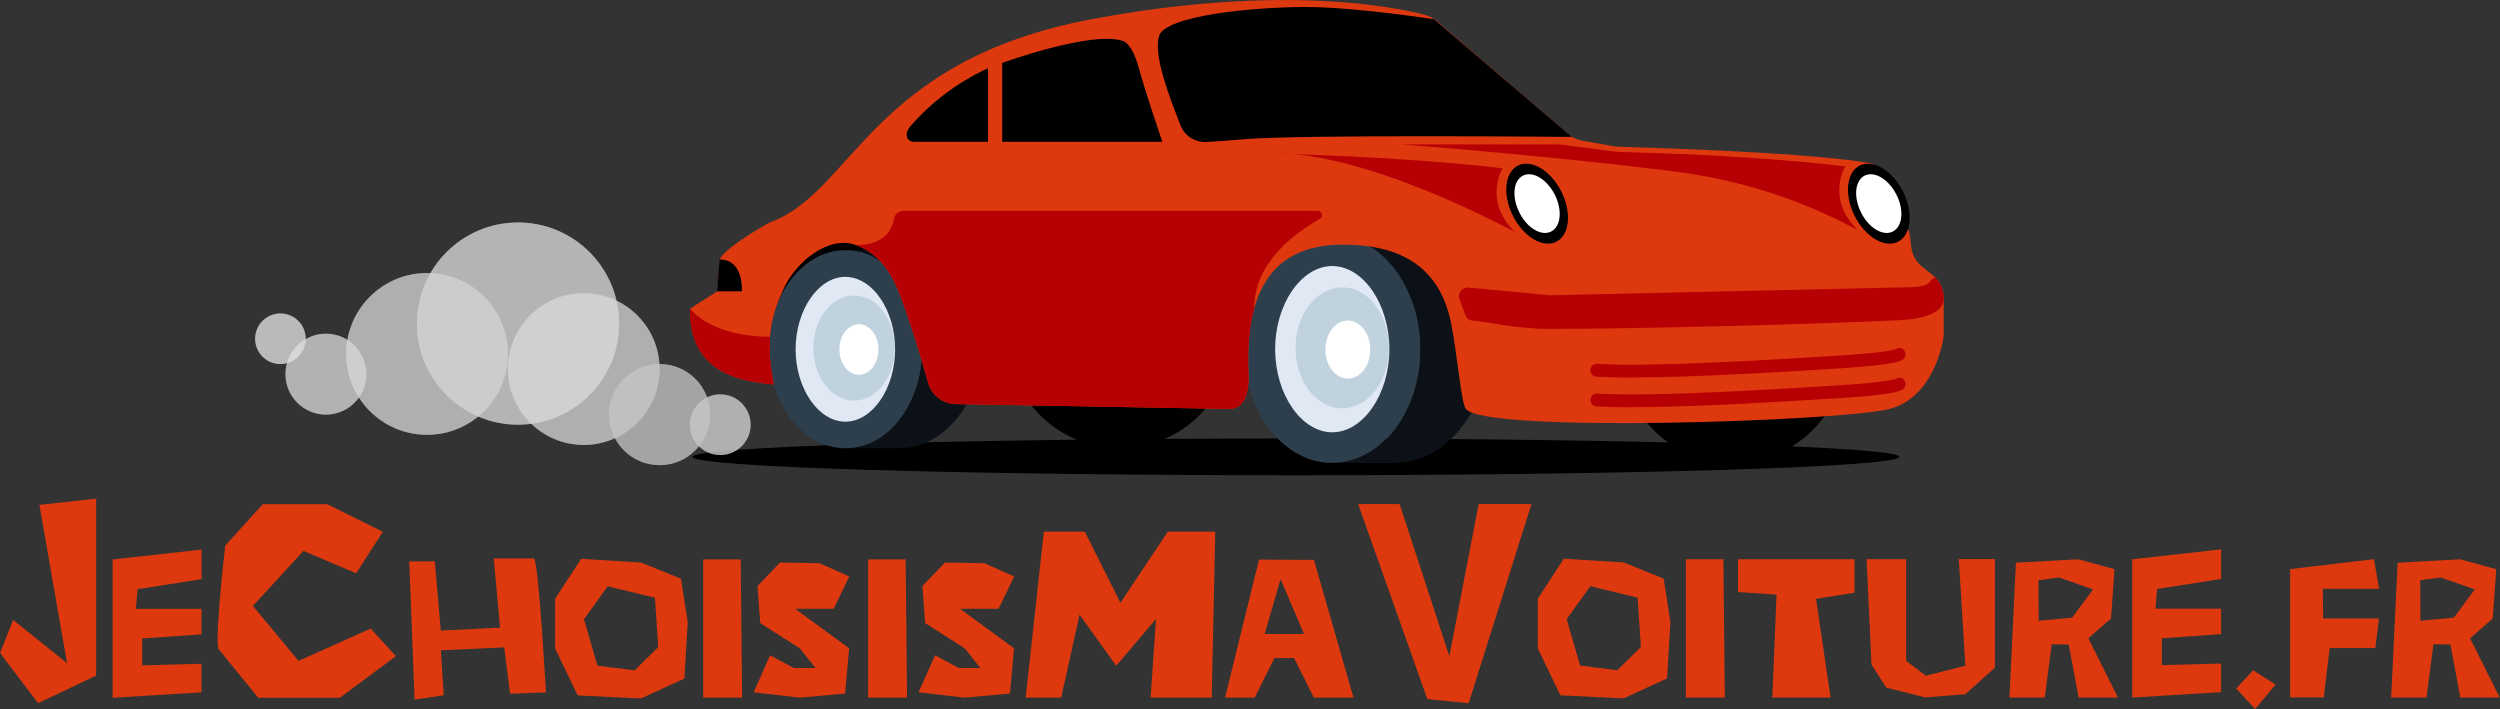 <?xml version="1.0" encoding="UTF-8"?>
<svg id="Calque_1" data-name="Calque 1" xmlns="http://www.w3.org/2000/svg" xmlns:xlink="http://www.w3.org/1999/xlink" viewBox="0 0 247.23 70.13">
  <rect x="0" y="0" width="247.23" height="70.13" fill="#333333" stroke="none"/>
  <defs>
    <style>
      .cls-1 {
        clip-path: url(#clippath);
      }

      .cls-2 {
        fill: none;
      }

      .cls-2, .cls-3, .cls-4, .cls-5, .cls-6, .cls-7, .cls-8, .cls-9, .cls-10, .cls-11, .cls-12, .cls-13, .cls-14, .cls-15, .cls-16 {
        stroke-width: 0px;
      }

      .cls-4 {
        fill: rgba(228, 228, 228, .53);
      }

      .cls-5 {
        fill: rgba(214, 214, 214, .53);
      }

      .cls-6 {
        fill: rgba(217, 217, 217, .53);
      }

      .cls-7 {
        fill: rgba(207, 207, 207, .53);
      }

      .cls-8 {
        fill: rgba(187, 187, 187, .53);
      }

      .cls-9 {
        fill: rgba(210, 209, 209, .53);
      }

      .cls-10 {
        fill: #2d3f4d;
      }

      .cls-11 {
        fill: #0c1117;
      }

      .cls-12 {
        fill: #e0e8f3;
      }

      .cls-13 {
        fill: #de390e;
      }

      .cls-14 {
        fill: #c0d2de;
      }

      .cls-15 {
        fill: #b70004;
      }

      .cls-16 {
        fill: #fff;
      }
    </style>
    <clipPath id="clippath">
      <rect class="cls-2" x="68.23" width="124" height="47"/>
    </clipPath>
  </defs>
  <path class="cls-13" d="m0,64.58l1.3-3.27,5.33,4.27-2.73-15.65,5.61-.62v17.5l-5.74,2.73-3.76-4.96Zm11.14,4.42v-13.67l8.79-.98v2.93l-6.33.98-.16,1.95h6.48v2.52l-5.86.41v2.66l5.86-.16v2.83l-8.79.53Zm22.48,0h-8.08l-3.83-4.7c-.13-.02-.19-.41-.19-1.19,0-1.54.25-4.59.75-9.15l3.72-4.1h6.37l5.5,2.73-2.64,4.1-5.21-2.21-5,5.44,4.51,5.44,7.14-3.2,2.49,2.73-5.52,4.1Zm6.84-13.48h2.54l.59,6.84,5.86-.29-.62-6.84h3.96c.27,0,.67,4.41,1.21,13.24l-3.56.13-.58-4.58-6.26.29.28,4.45-2.88.43-.53-13.67Zm17.01-.26l5.92.37,3.95,1.6.67,4.29-.33,5.58-4.29,1.97-6.26-.3-2.23-4.63v-4.93l2.57-3.95Zm2.63,2.71l-2.35,3.27,1.33,4.59,3.68.46,2.33-2.29-.32-4.89-4.67-1.13Zm9.44-2.65h3.71l.14,13.67h-3.85v-13.67Zm12.89,4.88h-3.8l5.34,3.91-.4,4.48-4.48.4-4.56-.53,1.63-3.66,2.34,1.26h2.14l-1.55-1.95-3.91-2.49-.27-3.66,2.23-2.33,3.91.07,2.93,1.31-1.54,3.2Zm3.42-4.88h3.71l.14,13.67h-3.85v-13.67Zm12.89,4.88h-3.8l5.34,3.91-.4,4.48-4.48.4-4.56-.53,1.63-3.66,2.34,1.26h2.14l-1.55-1.95-3.91-2.49-.27-3.66,2.23-2.33,3.91.07,2.93,1.31-1.54,3.2Zm2.69,8.79l1.8-16.41h4.05l3.52,7.03,4.69-7.03h4.69l-.35,16.41h-6.04l.53-7.78-3.93,4.63-3.63-5.05-1.82,8.2h-3.52Zm32.41,0h-3.91l-1.95-3.91h-1.95l-1.95,3.91h-2.93l3.36-13.65,5.43.03,3.91,13.62Zm-4.88-6.29l-2.32-5.43-1.58,5.43h3.91Zm12.19,6.43l-6.84-19.28h4.1l4.92,15.04,2.9-15.04h5.22l-6.21,19.69-4.1-.41Zm13.5-13.88l5.92.37,3.95,1.6.67,4.29-.33,5.58-4.29,1.97-6.26-.3-2.23-4.63v-4.93l2.57-3.95Zm2.63,2.71l-2.35,3.27,1.33,4.59,3.68.46,2.33-2.29-.32-4.89-4.67-1.13Zm9.44-2.65h3.71l.14,13.67h-3.85v-13.67Zm14.31,13.67h-5.76l.42-10.18-3.81-.25v-3.24h11.52v3.3l-3.81.61,1.44,9.77Zm9.42,0l-3.91-.98-1.46-2.26-.49-10.44h3.91v10.05l1.95,1.47,3.91-.98-.65-10.55h3.57v10.74l-2.93,2.63-3.91.3Zm19.02,0h-3.91l-.98-5.24-1.68-.03-.69,5.27h-3.49l.64-13.33,6.19-.34,3.56.98-.35,4.88-2.24,1.95,2.93,5.86Zm-7.86-7.59l3.31-.31,2.07-2.79-3.37-1.18-2.03.27.02,4.01Zm9.25,7.59v-13.67l8.79-.98v2.93l-6.33.98-.16,1.95h6.49v2.52l-5.86.41v2.66l5.86-.16v2.83l-8.79.53Zm11.94-2.7l2.24,1.41-2.02,2.42-1.88-2.01,1.67-1.82Zm3.68-10l8.29-.98.5,2.93h-5.56l.03,2.93h5.53l-.37,2.93h-4.51l-.59,4.88h-3.32v-12.7Zm20.74,12.7h-3.91l-.98-5.24-1.68-.03-.69,5.27h-3.49l.64-13.33,6.19-.34,3.56.98-.35,4.88-2.24,1.95,2.93,5.86Zm-7.86-7.59l3.31-.31,2.07-2.79-3.37-1.18-2.03.27.02,4.01Z"/>
  <g class="cls-1">
    <g>
      <path class="cls-3" d="m128.16,47c-32.96,0-59.68-.81-59.68-1.82s26.72-1.82,59.68-1.82,59.68.81,59.68,1.82-26.72,1.82-59.68,1.82Z"/>
      <path class="cls-3" d="m171.39,45.79c-6.12,0-11.08-4.94-11.08-11.03s4.96-11.03,11.08-11.03,11.08,4.94,11.08,11.03-4.96,11.03-11.08,11.03h0Z"/>
      <path class="cls-3" d="m110.74,44.33c-6.12,0-11.08-4.94-11.08-11.03s4.96-11.03,11.08-11.03,11.08,4.94,11.08,11.03-4.96,11.03-11.08,11.03Z"/>
      <path class="cls-3" d="m143.94,27.22l-23.54,2.64,3.59-5.12,4.51-3.45,11.96-.36,3.49,6.29Z"/>
      <path class="cls-3" d="m93.08,33.66h-20.37l2.38-8.92,8.88-4.11h6.43l2.67,13.03Z"/>
      <path class="cls-11" d="m131.75,45.79h6.09c5.28,0,9.56-5.52,9.56-12.33v-15.79h-8.12v5.63h-7.52l7.93,6.65c.5,1.4.76,2.96.76,4.6,0,6.21-3.89,11.25-8.7,11.25h0Z"/>
      <path class="cls-12" d="m132.19,44.06c-4.08,0-7.39-4.28-7.39-9.56s3.31-9.56,7.39-9.56,7.39,4.28,7.39,9.56-3.31,9.56-7.39,9.56Z"/>
      <path class="cls-14" d="m132.74,40.38c-2.55,0-4.62-2.68-4.62-5.98s2.07-5.98,4.62-5.98,4.62,2.68,4.62,5.98-2.07,5.98-4.62,5.98Z"/>
      <path class="cls-16" d="m133.29,37.44c-1.22,0-2.22-1.28-2.22-2.87s.99-2.87,2.22-2.87,2.22,1.28,2.22,2.87-.99,2.87-2.22,2.87Z"/>
      <path class="cls-10" d="m131.75,26.31c-3.06,0-5.65,3.77-5.65,8.22s2.59,8.22,5.65,8.22,5.65-3.77,5.65-8.22-2.59-8.22-5.65-8.22Zm0-3.03c4.8,0,8.69,5.04,8.69,11.25s-3.89,11.25-8.7,11.25-8.7-5.04-8.7-11.25,3.89-11.25,8.7-11.25h0Z"/>
      <path class="cls-11" d="m83.6,44.33h5.3c4.6,0,8.33-4.81,8.33-10.74v-13.75h-7.07v4.9h-6.55l6.9,5.79c.43,1.22.67,2.58.67,4.01,0,5.41-3.39,9.79-7.57,9.79h0Z"/>
      <path class="cls-12" d="m83.98,42.83c-3.55,0-6.43-3.73-6.43-8.33s2.88-8.33,6.43-8.33,6.43,3.73,6.43,8.33-2.88,8.33-6.43,8.33Z"/>
      <path class="cls-14" d="m84.46,39.62c-2.22,0-4.02-2.33-4.02-5.2s1.8-5.2,4.02-5.2,4.02,2.33,4.02,5.2-1.8,5.2-4.02,5.2Z"/>
      <path class="cls-16" d="m84.94,37.06c-1.07,0-1.93-1.12-1.93-2.5s.86-2.5,1.93-2.5,1.93,1.12,1.93,2.5-.86,2.5-1.93,2.5Z"/>
      <path class="cls-10" d="m83.6,27.38c-2.67,0-4.92,3.28-4.92,7.16s2.25,7.16,4.92,7.16,4.92-3.28,4.92-7.16-2.25-7.16-4.92-7.16Zm0-2.64c4.18,0,7.57,4.38,7.57,9.8s-3.39,9.79-7.57,9.79-7.57-4.38-7.57-9.79,3.39-9.8,7.57-9.8Z"/>
      <path class="cls-13" d="m76.52,38.03c-.39-1.91-.47-3.44-.37-4.73.15-1.98.74-3.39,1.34-4.73,1.18-2.64,4.44-5.34,7.16-4.33,3.27,1.21,4.18,4.32,5.26,7.48.77,2.26,1.43,4.54,1.87,6.12.35,1.25,1.49,2.12,2.8,2.12l26.99.48c1.59,0,1.97-1.8,1.9-3.38-.08-1.89-.06-4.3.55-6.52.93-3.4,3.25-6.35,8.76-6.35,5.07,0,9.5,1.7,10.72,7.76.62,3.11,1,7.91,1.46,8.49,1.95,2.43,37.27,1.21,41.9,0,4.36-1.14,5.24-6.54,5.31-6.89.03-.18.05-.36.05-.54v-3.55c0-.77-.31-1.5-.85-2.04-.07-.08-.15-.15-.24-.21l-1.04-.83c-.59-.47-.97-1.14-1.07-1.88l-.15-1.18c-.05-.39-.18-.76-.38-1.1l-1.86-3.35c-.41-.68-.68-2.5-1.46-2.67-2.22-.5-9.43-1.22-25.12-1.69-.14,0-.28-.02-.42-.04l-3.15-.55c-.51-.09-1-.32-1.39-.66l-13.04-11.19c-.33-.28-.72-.49-1.14-.6-2.76-.73-14.05-3.12-32.95.43-21.74,4.09-23.6,17-31.7,20.05-.14.05-.28.12-.41.19-.87.5-4.24,2.47-4.67,3.52l-.24,3.15-2.68,1.7c-.21,7.02,6.25,7.26,8.28,7.52h0Z"/>
      <path class="cls-3" d="m183.4,21.33c1.04,2.08,2.96,3.24,4.29,2.58,1.32-.66,1.55-2.88.51-4.96-.74-1.47-1.9-2.47-2.99-2.71-.46-.1-.9-.07-1.3.13-1.32.66-1.55,2.88-.51,4.96Z"/>
      <path class="cls-16" d="m184.04,21.01c.76,1.53,2.17,2.38,3.14,1.89s1.14-2.11.37-3.64c-.54-1.07-1.39-1.81-2.19-1.99-.34-.07-.66-.05-.95.09-.97.48-1.14,2.11-.37,3.64Z"/>
      <path class="cls-3" d="m149.61,21.33c1.04,2.08,2.96,3.24,4.29,2.58,1.32-.66,1.55-2.88.51-4.96-.74-1.47-1.9-2.47-2.99-2.71-.46-.1-.9-.07-1.3.13-1.32.66-1.55,2.88-.51,4.96Z"/>
      <path class="cls-16" d="m150.25,21.01c.76,1.53,2.17,2.38,3.14,1.89s1.14-2.11.37-3.64c-.54-1.07-1.39-1.81-2.19-1.99-.34-.07-.66-.05-.95.09-.97.48-1.14,2.11-.37,3.64Z"/>
      <path class="cls-3" d="m71.16,25.66l-.24,3.15h2.44s.24-3.15-2.19-3.15Z"/>
      <path class="cls-3" d="m155.44,13.54l-13.64-11.64s-7.88-1.21-12.67-1.21c-5.07,0-13.9.83-14.51,2.87-.59,1.98,1.12,6.22,2.1,8.79.4,1.06,1.44,1.75,2.58,1.69.81-.04,1.95-.12,3.57-.26,5.52-.5,32.56-.24,32.56-.24h0Z"/>
      <path class="cls-3" d="m99.11,14.02v-7.8s8.92-3.24,11.97-2.16c0,0,.87.22,1.52,2.6s2.34,7.36,2.34,7.36h-15.82,0Z"/>
      <path class="cls-3" d="m97.71,6.75v7.27h-7.3c-.76,0-.98-.73-.48-1.42,2.08-2.42,4.65-4.38,7.54-5.74l.24-.11h0Z"/>
      <g>
        <path class="cls-15" d="m84.65,24.24c3.27,1.21,4.18,4.32,5.26,7.48.77,2.26,1.44,4.53,1.87,6.12.35,1.25,1.49,2.12,2.8,2.12l26.99.48c1.59,0,1.97-1.8,1.9-3.38-.08-1.89-.06-4.3.55-6.52,0-4.61,4.1-7.55,6.49-8.88.39-.22.24-.81-.21-.81h-40.97c-.46,0-.84.33-.92.78-.5,2.87-3.76,2.59-3.76,2.59h0Z"/>
        <path class="cls-15" d="m138.39,14.26s15.7,1.21,27.41,2.73c6.15.79,12.1,2.68,17.57,5.58.2.1.31.17.33.18-3.16-3.15-1.22-6.3-1.22-6.3-5.42-.64-11.61-1.02-16.14-1.22h0s-.14,0-.14,0l-4.24-.15-2.04-.07h-.08s-5.6-.73-5.6-.73h-15.84Z"/>
        <path class="cls-15" d="m148.59,16.65s-1.95,3.15,1.22,6.3c0,0-14.62-8-23.87-7.76,0,0,12.65.26,22.65,1.45h0Z"/>
        <path class="cls-15" d="m144.33,29.58l.59,1.58c.12.33.43.55.78.56,1.16.03,3.97.81,7.67.81,8.98-.01,27.03-.49,34.57-.87,4.66-.24,4.28-2.18,4.28-2.18,0-.77-.31-1.5-.85-2.04-.96.43.11.99-3.74.99l-34.33.77-8.16-.77c-.6,0-1.01.6-.81,1.15h0Z"/>
        <path class="cls-15" d="m76.52,38.03c-.39-1.91-.47-3.44-.36-4.73h0c-5.97,0-7.91-2.79-7.91-2.79-.21,7.02,6.25,7.26,8.28,7.52h0Z"/>
        <path class="cls-15" d="m161.32,37.33c6.47,0,16.18-.62,20.78-.91,5.64-.36,6.02-.77,6.16-.92.23-.25.23-.65.01-.9-.19-.22-.48-.25-.7-.1-.14.06-1.07.37-5.53.65-5.52.35-18.45,1.18-24.15.83-.32-.02-.59.25-.61.6-.02.35.23.65.54.67.98.06,2.17.09,3.5.09h0Z"/>
        <path class="cls-15" d="m161.32,40.27c6.47,0,16.18-.62,20.78-.91,5.64-.36,6.02-.77,6.16-.92.23-.25.23-.65.01-.9-.19-.22-.48-.25-.7-.1-.14.06-1.07.37-5.53.65-5.52.35-18.45,1.18-24.15.83-.32-.02-.59.25-.61.6-.02.35.23.65.54.67.98.06,2.17.09,3.5.09h0Z"/>
      </g>
    </g>
  </g>
  <g>
    <circle class="cls-6" cx="71.23" cy="42" r="3"/>
    <circle class="cls-9" cx="71.23" cy="42" r="3"/>
    <circle class="cls-6" cx="57.73" cy="36.5" r="7.5"/>
    <circle class="cls-7" cx="57.73" cy="36.5" r="7.5"/>
    <circle class="cls-6" cx="51.23" cy="32" r="10"/>
    <circle class="cls-6" cx="51.23" cy="32" r="10"/>
    <circle class="cls-6" cx="42.23" cy="35" r="8"/>
    <circle class="cls-7" cx="42.23" cy="35" r="8"/>
    <circle class="cls-6" cx="32.23" cy="37" r="4"/>
    <circle class="cls-5" cx="32.23" cy="37" r="4"/>
    <circle class="cls-6" cx="27.73" cy="33.5" r="2.5"/>
    <circle class="cls-4" cx="27.73" cy="33.5" r="2.5"/>
    <circle class="cls-6" cx="65.23" cy="41" r="5"/>
    <circle class="cls-8" cx="65.23" cy="41" r="5"/>
  </g>
</svg>